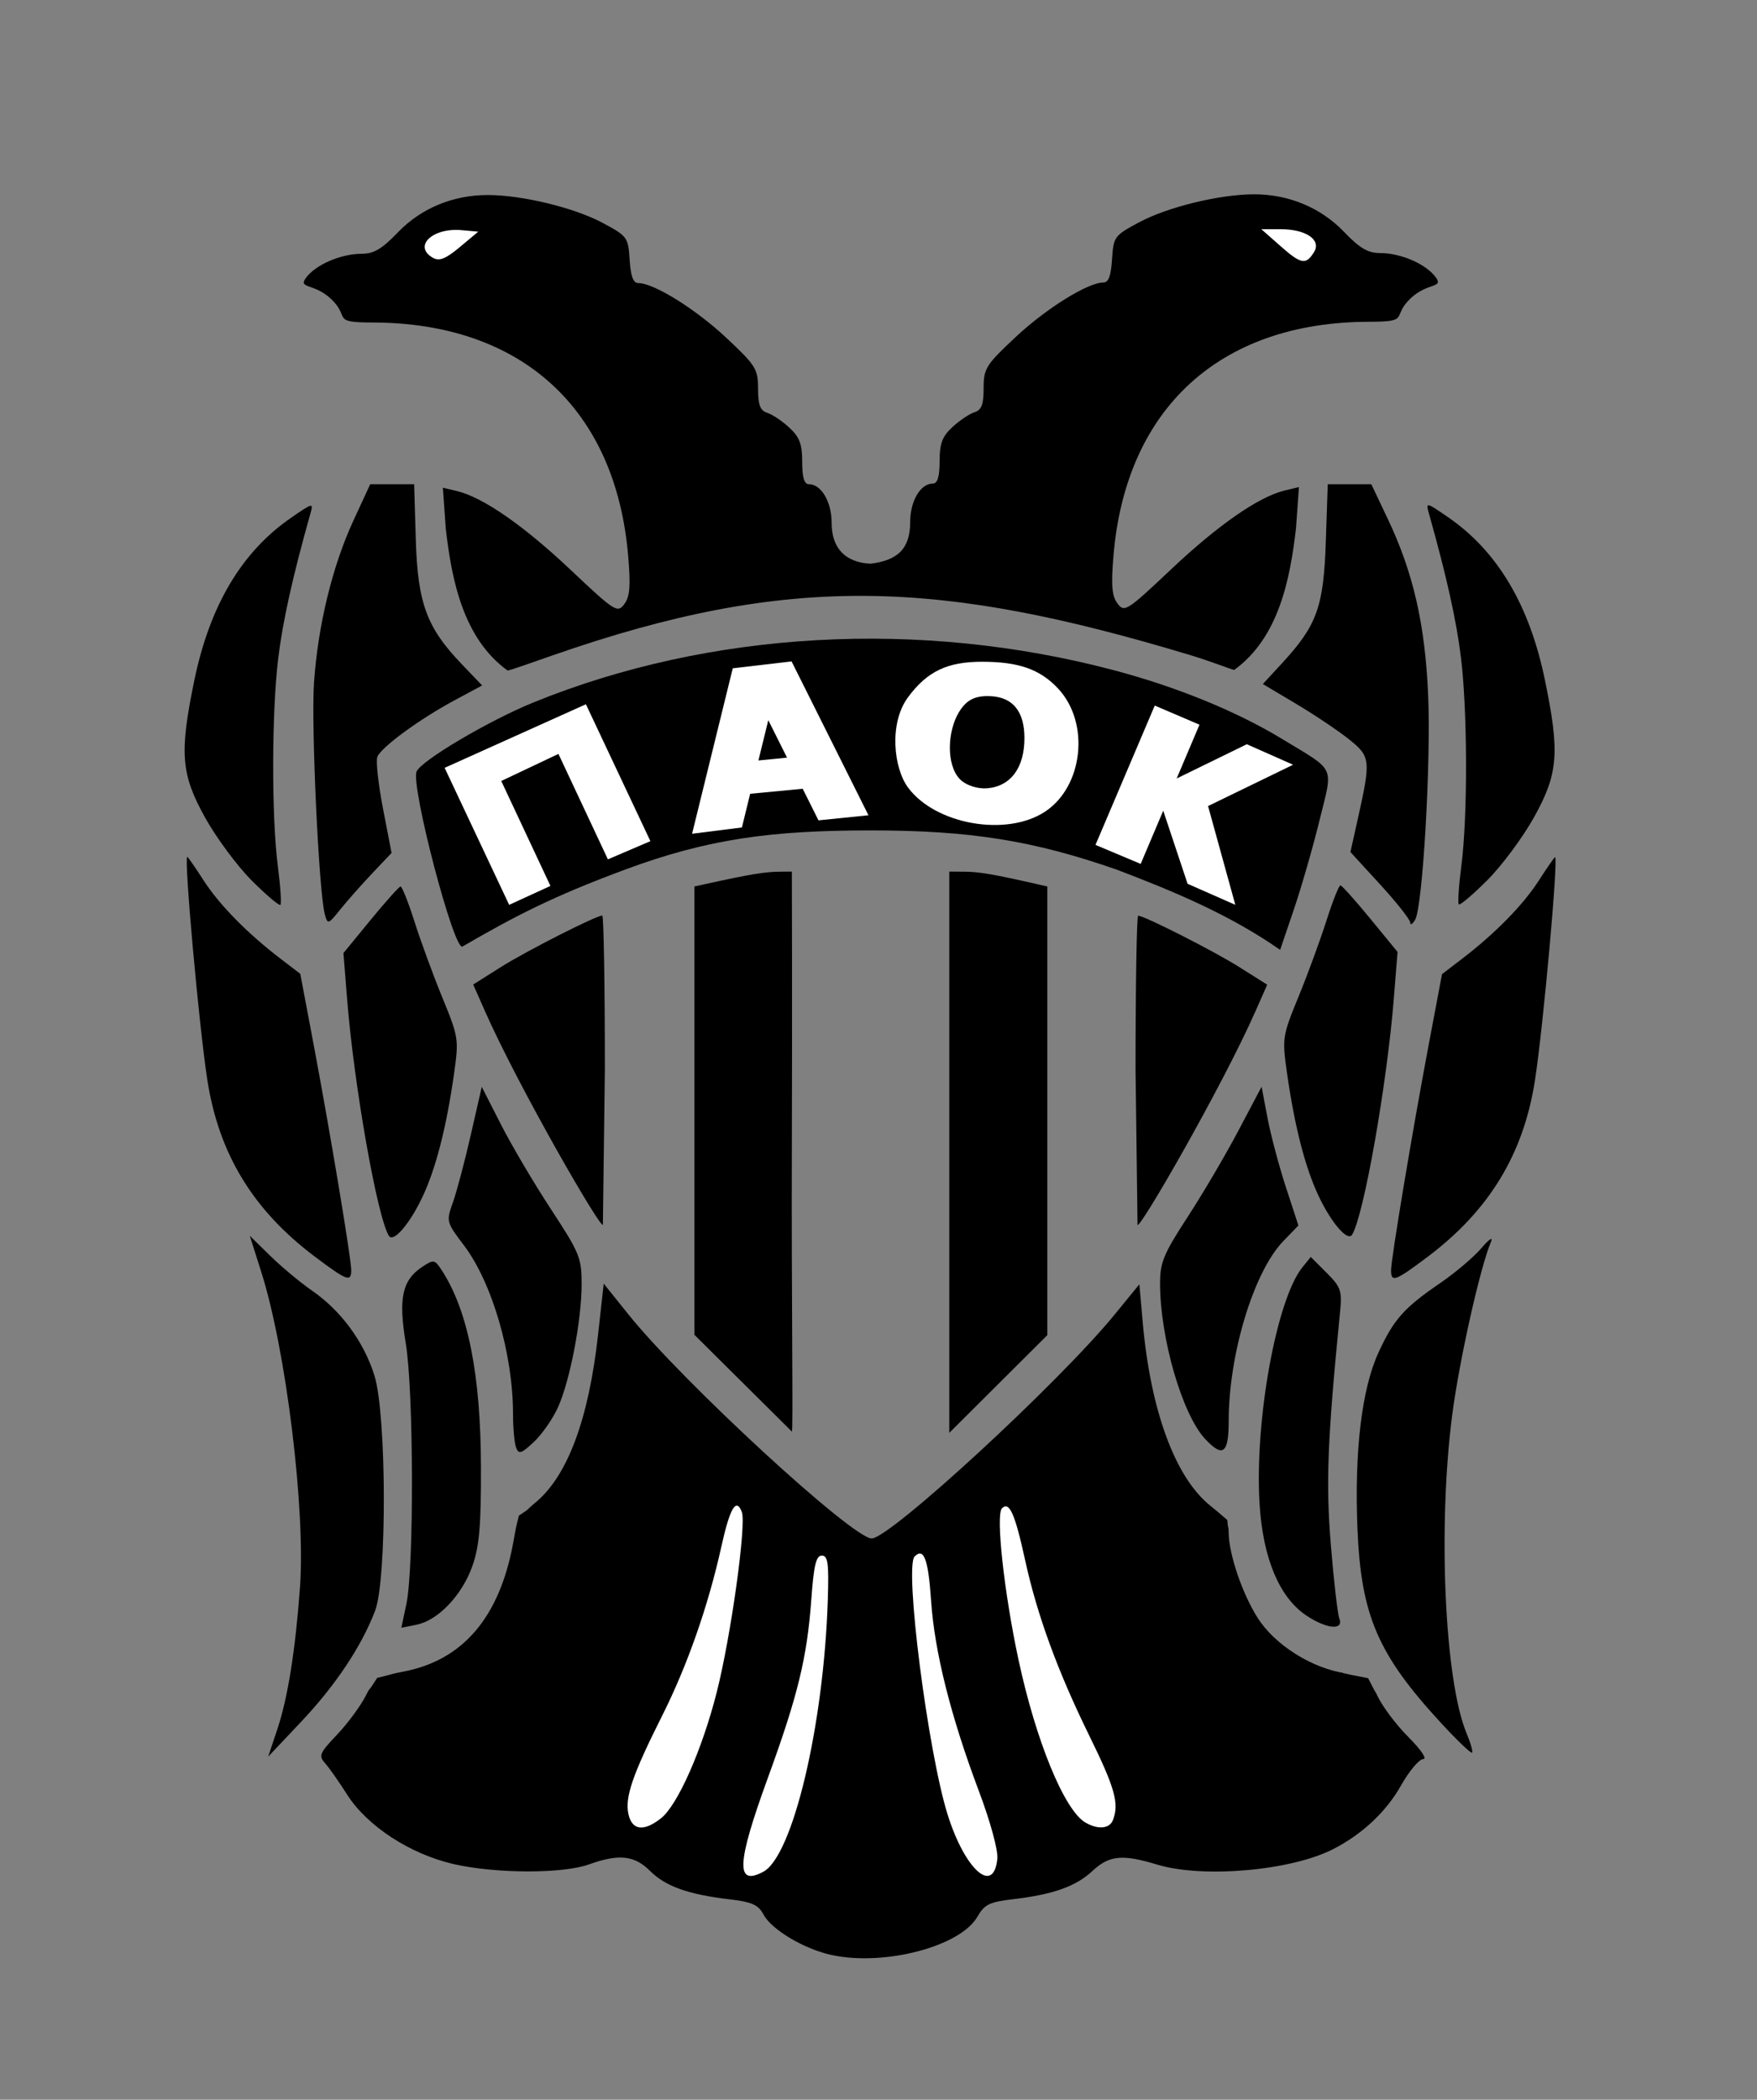 <?xml version="1.0" encoding="UTF-8" standalone="no"?>
<!-- Created with Inkscape (http://www.inkscape.org/) -->
<svg
   xmlns:svg="http://www.w3.org/2000/svg"
   xmlns="http://www.w3.org/2000/svg"
   version="1.0"
   width="451.538"
   height="539.421"
   id="svg2">
  <rect width="100%" height="100%" fill="#808080" stroke="none"/>
  <defs
     id="defs4" />
  <g
     transform="translate(-133.34,-203.834)"
     id="layer1">
    <path
       d="M 347.25,706.124 C 340.16,704.639 331.675,699.638 329.569,695.703 C 328.216,693.175 326.608,692.455 320.797,691.773 C 310.222,690.533 304.353,688.437 300.405,684.489 C 296.391,680.475 292.374,680.045 284.708,682.806 C 277.968,685.234 260.812,685.201 249.987,682.739 C 238.768,680.187 227.698,672.973 222.533,664.847 C 220.457,661.58 217.911,657.961 216.875,656.803 C 215.176,654.904 215.475,654.191 219.934,649.503 C 222.652,646.646 225.98,642.145 227.328,639.502 C 228.73,636.755 227.302,639.569 230.262,634.895 C 235.435,633.649 233.119,634.039 237.264,633.224 C 252.353,630.255 261.671,619.303 265.192,600.396 C 266.125,595.389 265.666,597.338 266.701,593.19 C 269.88,591.138 268.28,592.042 270.909,589.876 C 279.182,583.056 284.628,568.475 287.044,546.675 L 288.493,533.604 L 294.789,541.452 C 308.719,558.819 352.428,599.07 357.356,599.07 C 362.055,599.07 405.499,559.044 419.801,541.538 L 426.151,533.766 L 427.003,543.428 C 429.011,566.197 435.33,583.384 444.363,590.643 C 447.085,592.83 445.465,591.559 448.74,594.321 C 448.991,597.381 449.044,595.235 449.104,597.792 C 449.23,603.187 452.51,613.108 456.549,619.476 C 460.981,626.462 470.595,632.5 479.228,633.719 C 482.75,634.216 472.047,632.508 484.935,634.965 C 488.1,641.217 486.083,636.839 487.319,639.486 C 488.59,642.209 492.178,646.984 495.292,650.098 C 498.591,653.397 500.173,655.758 499.083,655.758 C 498.055,655.758 495.5,658.797 493.404,662.511 C 489.575,669.295 483.429,675.058 475.936,678.891 C 465.101,684.433 442.465,686.418 430.723,682.856 C 421.757,680.136 418.396,680.468 414.083,684.498 C 409.838,688.462 403.969,690.545 393.616,691.758 C 387.619,692.461 386.328,693.101 384.508,696.272 C 380.157,703.854 360.82,708.967 347.25,706.124 z "
       style="fill:black"
       id="path1999" />
    <path
       d="M 329.507,684.69 C 337.093,680.631 345.062,647.025 346.078,614.817 C 346.374,605.42 346.112,603.479 344.545,603.479 C 343.067,603.479 342.477,605.944 341.835,614.817 C 340.759,629.665 338.367,639.484 330.705,660.492 C 322.642,682.599 322.349,688.521 329.507,684.69 z "
       style="fill:white;fill-opacity:1"
       id="path1997" />
    <path
       d="M 389.647,681.363 C 389.868,679.153 387.857,671.798 384.852,663.823 C 377.684,644.799 373.503,628.135 372.625,615.089 C 371.907,604.406 370.763,601.323 368.396,603.69 C 365.718,606.367 371.816,653.985 376.899,670.094 C 381.365,684.247 388.709,690.74 389.647,681.363 z "
       style="fill:white;fill-opacity:1"
       id="path1995" />
    <path
       d="M 303.208,670.962 C 307.488,667.595 313.789,653.353 317.54,638.564 C 321.201,624.134 325.195,595.427 323.981,592.265 C 322.529,588.481 320.931,591.206 318.7,601.27 C 315.335,616.447 309.988,631.709 303.529,644.571 C 295.881,659.797 293.899,665.578 294.846,669.888 C 295.765,674.074 298.761,674.459 303.208,670.962 z "
       style="fill:white;fill-opacity:1"
       id="path1993" />
    <path
       d="M 419.365,671.402 C 420.999,667.144 419.887,663.194 413.235,649.641 C 405.151,633.169 399.879,618.755 396.812,604.739 C 394.168,592.654 392.732,589.431 390.838,591.325 C 389.198,592.966 391.378,612.95 395.08,630.197 C 399.572,651.131 406.875,668.897 412.281,672.048 C 415.511,673.93 418.5,673.657 419.365,671.402 z "
       style="fill:white;fill-opacity:1"
       id="path1991" />
    <path
       d="M 204.645,647.98 C 207.305,640.016 209.259,627.75 210.431,611.667 C 211.887,591.686 206.855,550.667 200.49,530.624 L 197.535,521.318 L 202.828,526.496 C 205.739,529.344 210.589,533.38 213.606,535.465 C 221.019,540.589 226.911,548.63 229.581,557.267 C 232.703,567.368 232.806,609.642 229.728,617.676 C 226.219,626.833 219.562,636.817 210.73,646.163 L 202.258,655.128 L 204.645,647.98 z "
       style="fill:black"
       id="path1989" />
    <path
       d="M 503.951,646.774 C 487.45,628.952 483.111,618.932 482.197,596.551 C 481.388,576.721 483.29,560.728 487.57,551.379 C 491.484,542.83 494.152,539.819 503.418,533.491 C 507.309,530.834 512.088,526.787 514.038,524.498 C 516.027,522.163 517.113,521.442 516.513,522.856 C 513.723,529.424 508.355,553.398 506.545,567.377 C 502.822,596.136 504.606,635.632 510.237,649.11 C 511.275,651.594 511.91,653.839 511.649,654.101 C 511.388,654.362 507.924,651.065 503.951,646.774 z "
       style="fill:black"
       id="path1987" />
    <path
       d="M 237.781,615.891 C 239.762,606.547 239.658,561.221 237.627,548.997 C 235.679,537.273 236.689,532.669 241.97,529.209 C 244.769,527.375 245.077,527.431 246.817,530.092 C 253.6,540.461 256.886,556.914 256.946,580.804 C 256.984,595.738 256.525,601.04 254.761,606.094 C 252.146,613.583 245.949,620.112 240.406,621.221 L 236.485,622.005 L 237.781,615.891 z "
       style="fill:black"
       id="path1985" />
    <path
       d="M 469.131,618.911 C 462.123,614.27 457.872,604.13 457.032,590.05 C 455.758,568.7 461.403,537.618 468.045,529.416 L 470.201,526.753 L 474.26,530.811 C 477.941,534.492 478.263,535.423 477.73,540.83 C 474.479,573.785 474.047,584.68 475.355,600.691 C 476.111,609.953 477.094,618.48 477.539,619.638 C 478.728,622.736 474.333,622.356 469.131,618.911 z "
       style="fill:black"
       id="path1983" />
    <path
       d="M 265.976,575.74 C 265.539,574.601 265.182,570.702 265.182,567.075 C 265.182,551.756 259.827,533.362 252.578,523.785 C 248.023,517.767 247.988,517.628 249.74,512.715 C 250.716,509.978 252.782,502.184 254.332,495.394 L 257.149,483.049 L 262.11,492.777 C 264.839,498.127 270.614,507.905 274.945,514.505 C 282.284,525.691 282.818,526.994 282.818,533.703 C 282.818,542.965 279.836,558.511 276.745,565.365 C 275.416,568.313 272.627,572.32 270.549,574.268 C 267.315,577.301 266.657,577.512 265.976,575.74 z "
       style="fill:black"
       id="path1981" />
    <path
       d="M 443.086,573.545 C 437.162,567.238 431.467,547.611 431.467,533.496 C 431.467,528.163 432.399,525.922 438.524,516.525 C 442.406,510.571 448.277,500.595 451.572,494.357 L 457.563,483.015 L 459.068,490.968 C 459.895,495.342 462.023,503.364 463.797,508.794 L 467.021,518.667 L 463.167,522.651 C 455.53,530.545 449.104,551.714 449.104,568.975 C 449.104,577.247 447.622,578.373 443.086,573.545 z "
       style="fill:black"
       id="path1979" />
    <path
       d="M 377.299,427.745 L 381.393,427.776 C 384.997,427.803 388.741,428.449 399.659,430.929 L 402.494,431.573 L 402.494,546.838 L 377.299,571.938 L 377.299,427.745 z "
       style="fill:black"
       id="path1977" />
    <path
       d="M 311.792,546.743 L 311.792,431.573 L 314.723,430.929 C 326.013,428.449 329.884,427.803 333.611,427.776 L 336.842,427.745 C 336.842,427.745 336.961,463.333 336.842,498.921 C 336.711,538.067 337.227,571.993 336.842,571.611 L 311.792,546.743 z "
       style="fill:black"
       id="path1975" />
    <path
       d="M 214.288,526.697 C 198.4,514.77 189.561,500.259 186.624,481.284 C 184.477,467.419 180.565,423.966 181.463,423.966 C 181.635,423.966 183.507,426.659 185.623,429.95 C 189.67,436.246 196.875,443.588 205.408,450.112 L 210.511,454.014 L 213.918,472.058 C 218.127,494.354 223.599,527.135 223.605,530.099 C 223.613,533.29 222.556,532.904 214.288,526.697 z "
       style="fill:black"
       id="path1973" />
    <path
       d="M 233.282,521.327 C 230.281,516.472 224.32,482.714 222.549,460.546 L 221.601,448.678 L 228.589,440.159 C 232.433,435.473 235.892,431.614 236.275,431.582 C 236.658,431.55 238.279,435.634 239.878,440.658 C 241.476,445.681 244.703,454.469 247.049,460.186 C 251.192,470.283 251.278,470.843 250.028,479.652 C 248.067,493.481 245.353,504.055 241.878,511.399 C 238.602,518.325 234.415,523.16 233.282,521.327 z "
       style="fill:black"
       id="path1969" />
    <path
       d="M 425.169,478.765 C 425.169,456.94 425.468,439.083 425.835,439.083 C 427.417,439.083 445.307,448.166 451.85,452.292 L 459.006,456.804 L 456,463.6 C 447.291,483.293 425.705,520.625 425.677,518.447 L 425.169,478.765 z "
       style="fill:black"
       id="path1965" />
    <path
       d="M 420.302,427.236 C 398.795,419.75 382.613,417.171 357.143,417.171 C 331.671,417.171 315.332,419.309 293.975,427.239 C 275.231,434.199 265.711,439.169 252.195,446.999 C 250.001,448.269 238.921,405.887 240.384,402.074 C 241.441,399.318 258.947,388.959 270.443,384.286 C 315.809,365.845 369.751,362.843 419.5,375.993 C 435.716,380.279 451.104,386.557 462.802,393.659 C 476.828,402.175 475.956,400.275 472.436,414.634 C 470.753,421.499 467.791,431.783 465.852,437.487 L 462.328,447.859 C 449.488,438.87 434.885,432.771 420.302,427.236 z "
       style="fill:black"
       id="path1961" />
    <path
       d="M 274.798,431.428 L 262.16,404.473 L 276.855,397.513 L 289.567,424.604 L 300.488,419.929 L 283.913,384.76 L 247.609,401.094 L 264.193,436.293 L 274.798,431.428 z "
       style="fill:white;fill-opacity:1"
       id="path1959" />
    <path
       d="M 450.809,436.292 L 443.804,410.913 L 465.656,400.298 L 453.761,395.032 L 435.739,403.829 L 441.598,390.011 L 430.105,385.098 L 414.874,420.891 L 426.49,425.777 L 432.285,412.105 L 438.54,430.882 L 450.809,436.292 z "
       style="fill:white;fill-opacity:1"
       id="path1957" />
    <path
       d="M 401.875,412.375 C 411.679,405.951 413.52,389.656 405.337,380.806 C 400.625,375.711 395.017,373.844 385.714,373.844 C 376.875,373.844 371.671,376.244 366.707,382.944 C 361.759,389.622 362.97,401.156 366.723,406.19 C 373.789,415.67 391.965,418.868 401.875,412.375 z M 379.932,403.91 C 376.509,400.236 376.778,391.72 379.804,386.757 C 381.598,383.815 383.661,382.663 387.163,382.663 C 393.717,382.663 396.615,386.723 396.615,393.435 C 396.615,401.079 393.093,405.834 387.05,406.352 C 384.707,406.553 381.554,405.651 379.932,403.91 z "
       style="fill:white;fill-opacity:1"
       id="path1951" />
    <path
       d="M 216.814,438.709 C 215.285,433.126 213.283,390.262 214.037,379.245 C 215.044,364.545 218.748,349.302 224.16,337.588 L 228.485,328.226 L 239.77,328.226 L 240.194,342.398 C 240.683,358.778 242.99,365.054 251.97,374.426 L 257.244,379.93 L 250.19,383.722 C 241.123,388.597 231.253,395.827 230.31,398.285 C 229.904,399.341 230.562,405.323 231.771,411.58 L 233.969,422.955 L 229.013,428.184 C 226.287,431.061 222.599,435.23 220.816,437.449 C 217.681,441.35 217.549,441.392 216.814,438.709 z "
       style="fill:black"
       id="path1947" />
    <path
       d="M 495.753,440.84 C 495.731,440.074 492.267,435.685 488.053,431.086 L 480.391,422.725 L 482.291,414.212 C 485.68,399.025 485.586,398.198 479.944,393.704 C 477.186,391.506 471.094,387.426 466.407,384.637 L 457.886,379.566 L 462.853,374.177 C 471.797,364.474 473.502,359.737 474.065,343.028 L 474.564,328.226 L 485.761,328.226 L 490.087,337.359 C 496.555,351.009 499.583,364.279 500.367,382.395 C 501.116,399.692 498.964,436.795 497.019,440.128 C 496.343,441.285 495.774,441.606 495.753,440.84 z "
       style="fill:black"
       id="path1945" />
    <path
       d="M 198.046,430.06 C 194.309,426.322 188.902,419.029 186.032,413.852 C 179.842,402.689 179.421,397.327 183.27,378.671 C 187.251,359.377 195.468,345.573 208.175,336.83 C 213.845,332.929 213.917,332.915 213.076,335.902 C 208.538,352.021 206.007,363.41 204.844,372.947 C 203.154,386.807 203.105,413.742 204.746,426.388 C 205.413,431.531 205.708,435.99 205.401,436.297 C 205.094,436.604 201.784,433.798 198.046,430.06 z "
       style="fill:black"
       id="path1943" />
    <path
       d="M 455.531,253.75 C 446.664,253.784 433.364,257.042 426.094,260.938 C 419.726,264.35 419.497,264.638 419.125,270.438 C 418.851,274.705 418.234,276.406 416.906,276.406 C 412.934,276.406 402.247,283.043 394.375,290.406 C 386.691,297.594 386.125,298.49 386.125,303.562 C 386.125,307.789 385.598,309.163 383.75,309.75 C 382.442,310.165 379.903,311.886 378.094,313.562 C 375.476,315.988 374.812,317.786 374.812,322.344 C 374.812,326.303 374.265,328.062 373.094,328.062 C 369.887,328.062 367.25,332.543 367.25,337.969 C 367.25,344.885 363.946,347.826 357.031,348.656 C 350.884,348.343 347.062,344.969 347.062,338.156 C 347.062,332.731 344.395,328.219 341.188,328.219 C 340.017,328.219 339.5,326.459 339.5,322.5 C 339.5,317.942 338.836,316.144 336.219,313.719 C 334.409,312.042 331.871,310.322 330.562,309.906 C 328.714,309.32 328.156,307.945 328.156,303.719 C 328.156,298.646 327.621,297.75 319.938,290.562 C 312.066,283.199 301.379,276.562 297.406,276.562 C 296.078,276.562 295.43,274.861 295.156,270.594 C 294.784,264.794 294.587,264.506 288.219,261.094 C 280.949,257.198 267.649,253.971 258.781,253.938 C 249.833,253.904 241.54,257.325 235.594,263.531 C 231.535,267.767 229.431,269.031 226.312,269.031 C 220.884,269.031 214.285,271.902 211.875,275.344 C 210.001,278.02 214.126,276.584 218.406,280.621 C 223.531,285.454 218.193,286.668 229.125,286.688 C 267.402,286.757 291.603,308.875 294.781,346.719 C 295.427,354.409 295.225,357.109 293.781,359.031 C 292.013,361.385 291.399,361 279.969,350.219 C 267.889,338.824 257.511,331.628 250.812,330 L 247.156,329.125 L 247.906,339.688 C 249.424,352.826 252.352,367.818 263.781,376.094 C 264.288,376.094 269.442,374.27 275.312,372.219 C 336.596,350.81 375.274,352.898 439,372.062 C 444.955,373.854 450.025,375.938 450.531,375.938 C 461.961,367.662 464.889,352.67 466.406,339.531 L 467.156,328.969 L 463.5,329.844 C 456.801,331.472 446.424,338.668 434.344,350.062 C 422.913,360.844 422.299,361.229 420.531,358.875 C 419.087,356.953 418.854,354.252 419.5,346.562 C 422.678,308.719 446.879,286.57 485.156,286.5 C 496.088,286.48 490.75,285.298 495.875,280.464 C 500.155,276.427 504.281,277.863 502.406,275.188 C 499.996,271.746 493.429,268.844 488,268.844 C 484.882,268.844 482.777,267.611 478.719,263.375 C 472.773,257.169 464.48,253.716 455.531,253.75 z "
       style="fill:black"
       id="path1939" />
    <path
       d="M 251.949,262.961 C 244.419,262.282 239.41,267.16 244.636,270.085 C 246.252,270.989 247.91,270.32 251.506,267.313 L 256.246,263.349 L 251.949,262.961 z "
       style="fill:white;fill-opacity:1"
       id="path1937" />
    <path
       d="M 471.059,268.554 C 472.957,265.457 468.946,262.719 462.51,262.719 L 457.502,262.719 L 462.436,267.072 C 467.746,271.757 468.969,271.967 471.059,268.554 z "
       style="fill:white;fill-opacity:1"
       id="path1933" />
    <path
       d="M 288.786,478.723 C 288.786,456.898 288.487,439.042 288.121,439.042 C 286.538,439.042 268.648,448.125 262.105,452.25 L 254.949,456.762 L 257.955,463.558 C 266.664,483.252 288.25,520.584 288.278,518.405 L 288.786,478.723 z "
       style="fill:black"
       id="path1932" />
    <path
       d="M 500.151,526.779 C 516.039,514.851 524.878,500.34 527.815,481.365 C 529.962,467.5 533.874,424.047 532.976,424.047 C 532.804,424.047 530.932,426.74 528.816,430.031 C 524.769,436.327 517.564,443.669 509.031,450.193 L 503.928,454.095 L 500.522,472.139 C 496.312,494.436 490.84,527.216 490.834,530.18 C 490.827,533.371 491.884,532.985 500.151,526.779 z "
       style="fill:black"
       id="path1918" />
    <path
       d="M 515.6,429.928 C 519.338,426.19 524.744,418.897 527.615,413.72 C 533.805,402.557 534.225,397.195 530.376,378.538 C 526.395,359.245 518.179,345.44 505.471,336.698 C 499.801,332.797 499.729,332.783 500.57,335.77 C 505.109,351.888 507.64,363.278 508.802,372.814 C 510.492,386.675 510.542,413.61 508.9,426.256 C 508.233,431.398 507.938,435.857 508.246,436.165 C 508.553,436.472 511.862,433.665 515.6,429.928 z "
       style="fill:black"
       id="path1920" />
    <path
       d="M 480.819,521.036 C 483.819,516.181 489.781,482.422 491.552,460.255 L 492.5,448.387 L 485.511,439.868 C 481.668,435.182 478.209,431.323 477.826,431.291 C 477.443,431.259 475.821,435.343 474.223,440.367 C 472.625,445.39 469.397,454.178 467.051,459.895 C 462.908,469.992 462.823,470.552 464.072,479.361 C 466.033,493.19 468.748,503.764 472.222,511.108 C 475.499,518.034 479.686,522.869 480.819,521.036 z "
       style="fill:black"
       id="path1922" />
    <path
       d="M 336.77,373.751 L 321.655,375.522 L 311.201,418.029 L 324.007,416.412 L 326.125,407.76 L 339.627,406.469 L 343.685,414.584 L 356.53,413.279 L 336.77,373.751 z M 330.788,388.85 L 335.604,398.478 L 328.245,399.202 L 330.788,388.85 z "
       style="opacity:1;fill:white;fill-opacity:1;stroke:none;stroke-width:1.001;stroke-linejoin:miter;stroke-miterlimit:4;stroke-dasharray:none;stroke-dashoffset:5;stroke-opacity:1"
       id="rect4031" />
    <rect
       width="476.792"
       height="489.822"
       x="122.54"
       y="253.434"
       style="opacity:1;fill:none;fill-opacity:1;stroke:none;stroke-width:1;stroke-linejoin:miter;stroke-miterlimit:4;stroke-dasharray:none;stroke-dashoffset:5;stroke-opacity:1"
       id="rect1994" />
    <rect
       width="451.538"
       height="539.421"
       x="133.34"
       y="203.834"
       style="opacity:1;fill:none;fill-opacity:1;stroke:none;stroke-width:1;stroke-linejoin:miter;stroke-miterlimit:4;stroke-dasharray:none;stroke-dashoffset:5;stroke-opacity:1"
       id="rect2885" />
  </g>
</svg>
